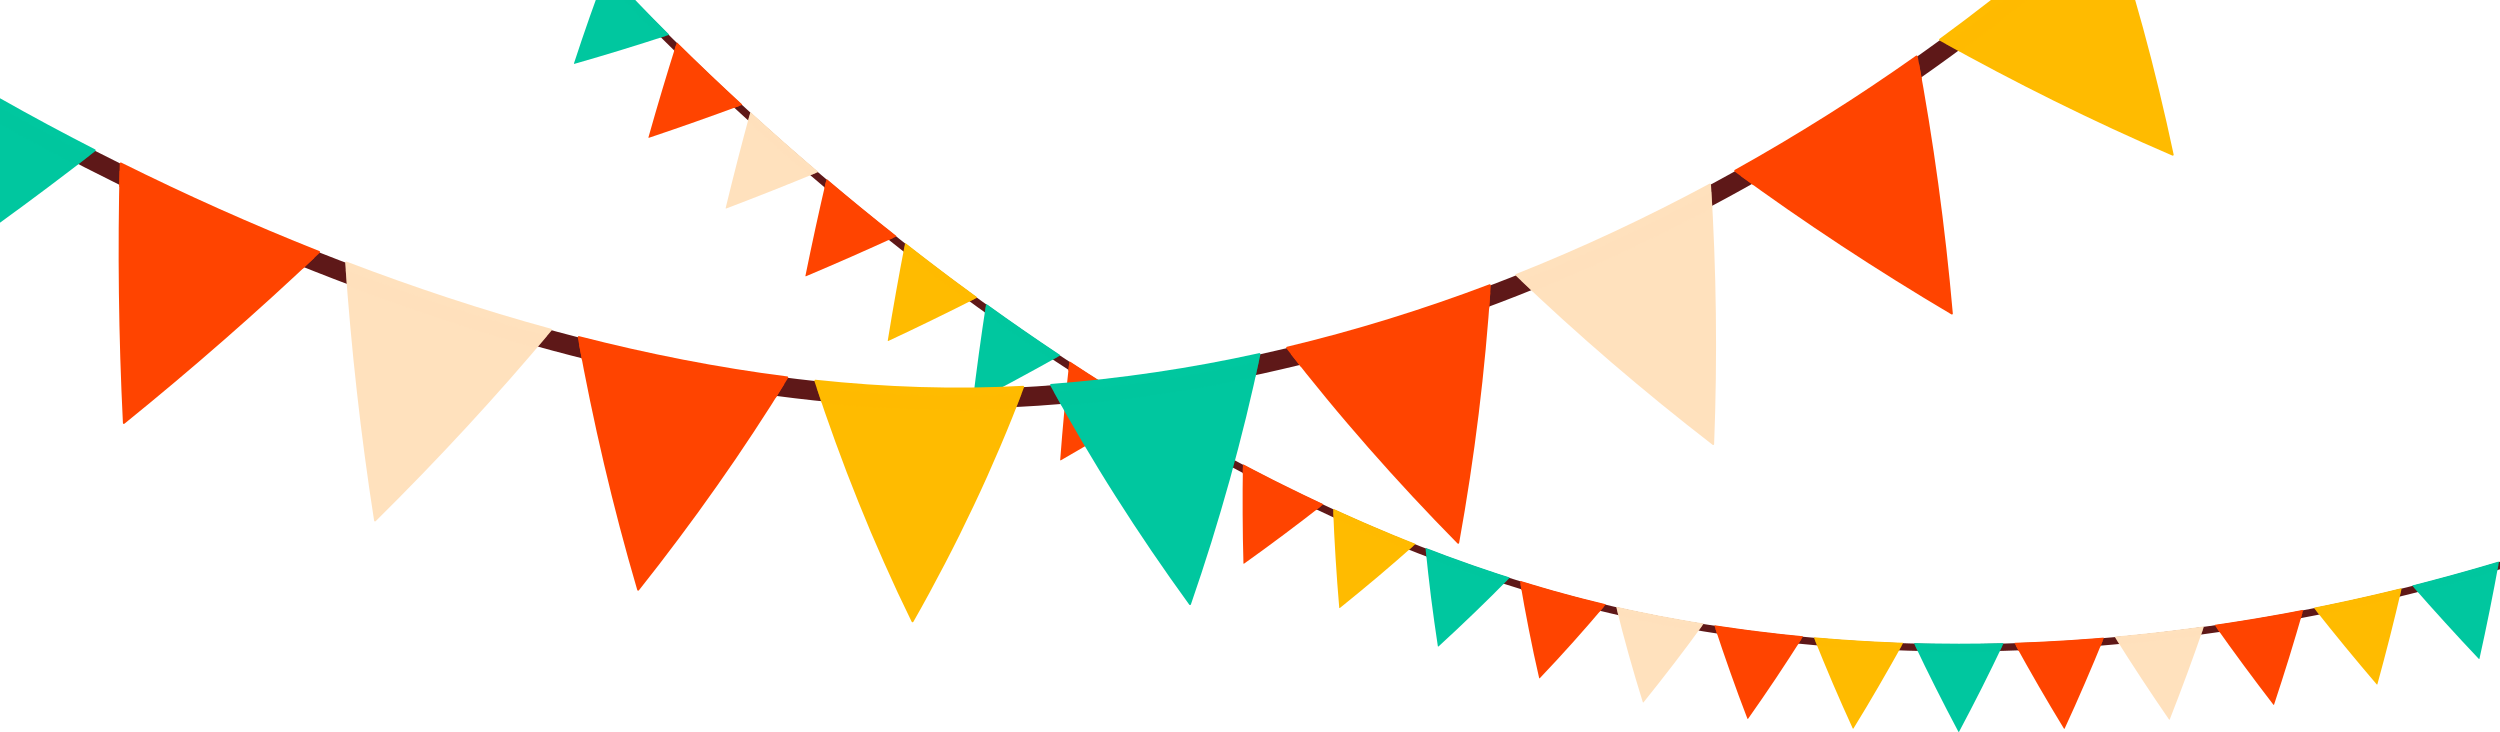 <?xml version="1.0" encoding="UTF-8"?>
<!DOCTYPE svg PUBLIC '-//W3C//DTD SVG 1.0//EN'
          'http://www.w3.org/TR/2001/REC-SVG-20010904/DTD/svg10.dtd'>
<svg height="556.4" preserveAspectRatio="xMidYMid meet" version="1.0" viewBox="0.0 -0.0 1900.0 556.4" width="1900.0" xmlns="http://www.w3.org/2000/svg" xmlns:xlink="http://www.w3.org/1999/xlink" zoomAndPan="magnify"
><g
  ><g
    ><g id="change1_2"
      ><path d="M521.157,46.984c23.071,22.409,46.74,44.256,70.875,65.571 c48.327,42.567,98.55,83.008,150.667,120.709c52.096,37.72,106.048,72.791,161.869,104.327 c6.947,4,14.002,7.791,21.012,11.67c7.024,3.85,14.123,7.551,21.181,11.332 c7.127,3.638,14.21,7.372,21.371,10.935c7.175,3.533,14.302,7.175,21.538,10.568 c28.828,13.839,58.101,26.665,87.792,38.303c59.422,23.131,120.533,41.54,182.791,53.427 c62.627,11.966,126.259,18.761,190.086,20.686c31.915,0.966,63.881,0.722,95.814-0.666 c3.993-0.133,7.983-0.353,11.973-0.586l11.97-0.668c7.978-0.495,15.949-1.119,23.923-1.681 c7.964-0.72,15.936-1.341,23.894-2.138l11.934-1.225l5.967-0.621l5.959-0.701 c31.785-3.679,63.472-8.372,94.975-14.16c31.495-5.828,62.84-12.561,93.933-20.367 c23.245-5.807,46.36-12.162,69.321-19.043v-5.783c-23.403,7.041-46.965,13.536-70.663,19.456 c-30.98,7.778-62.211,14.486-93.588,20.293c-31.385,5.766-62.949,10.442-94.609,14.106l-5.935,0.699 l-5.942,0.618l-11.887,1.22c-7.926,0.795-15.865,1.412-23.797,2.13 c-7.942,0.56-15.88,1.182-23.825,1.674l-11.92,0.666c-3.973,0.232-7.947,0.451-11.923,0.583 c-31.799,1.382-63.628,1.625-95.403,0.663c-63.546-1.917-126.885-8.681-189.215-20.59 c-61.884-11.815-122.669-30.123-181.815-53.146c-29.553-11.584-58.699-24.354-87.41-38.137 c-7.207-3.379-14.305-7.007-21.452-10.526c-7.133-3.549-14.189-7.268-21.288-10.892 c-7.032-3.767-14.103-7.453-21.102-11.289c-6.984-3.865-14.012-7.642-20.935-11.627 c-55.621-31.422-109.402-66.381-161.346-103.991c-51.964-37.591-102.054-77.923-150.252-120.377 c-24.07-21.258-47.676-43.047-70.68-65.391c-11.5-11.171-22.86-22.473-34.004-33.92 c-2.944-3.022-5.874-6.055-8.787-9.094h-7.636c4.123,4.336,8.272,8.659,12.459,12.956 C498.228,24.444,509.624,35.78,521.157,46.984z" fill="#5E1818"
      /></g
      ><g
      ><g id="change2_4"
        ><path d="M436.206,48.177c-0.073,0.222,0.118,0.42,0.343,0.355 c12.066-3.442,24.056-6.999,35.995-10.665c11.932-3.66,23.814-7.429,35.634-11.284 c0.221-0.072,0.31-0.348,0.16-0.497c-8-7.978-15.919-16.023-23.724-24.133 c-0.625-0.649-1.245-1.304-1.869-1.954h-29.96c-1.523,4.195-3.032,8.4-4.521,12.617 C444.118,24.397,440.112,36.253,436.206,48.177z" fill="#00C79F"
        /></g
        ><g id="change3_5"
        ><path d="M493.169,104.729c-0.222,0.075-0.42-0.113-0.357-0.338 c3.406-12.065,6.882-24.066,10.463-36.035c3.571-11.957,7.243-23.875,10.995-35.725 c0.07-0.221,0.346-0.312,0.496-0.165c8.044,7.944,16.185,15.805,24.375,23.618 c8.195,7.81,16.478,15.534,24.803,23.214c0.155,0.143,0.077,0.423-0.14,0.504 c-11.653,4.301-23.399,8.566-35.158,12.707C516.868,96.672,505.05,100.738,493.169,104.729z" fill="#F40"
        /></g
        ><g id="change4_3"
        ><path d="M551.851,158.481c-0.219,0.083-0.424-0.097-0.369-0.324 c2.96-12.196,5.969-24.31,9.085-36.407c3.122-12.103,6.295-24.127,9.588-36.144 c0.061-0.224,0.333-0.326,0.489-0.183c8.36,7.644,16.815,15.187,25.297,22.699 c8.512,7.478,17.056,14.921,25.683,22.266c0.161,0.137,0.094,0.419-0.121,0.508 c-11.519,4.772-23.043,9.41-34.665,14.023C575.221,149.528,563.583,154.02,551.851,158.481z" fill="#FFE1BD"
        /></g
        ><g id="change3_6"
        ><path d="M612.494,209.979c-0.216,0.091-0.427-0.081-0.381-0.309 c2.501-12.298,5.066-24.529,7.716-36.719c2.675-12.219,5.401-24.357,8.231-36.477 c0.053-0.226,0.32-0.338,0.481-0.201l13.019,10.923l13.11,10.812l13.2,10.699l13.287,10.587 c0.166,0.13,0.11,0.414-0.101,0.512c-11.306,5.176-22.665,10.269-34.108,15.318 C635.526,200.143,624.051,205.085,612.494,209.979z" fill="#F40"
        /></g
        ><g id="change5_3"
        ><path d="M675.085,259.152c-0.212,0.099-0.43-0.066-0.392-0.296l3.067-18.509l3.227-18.479 c2.186-12.286,4.456-24.526,6.838-36.757c0.044-0.228,0.307-0.35,0.474-0.22 c4.445,3.508,8.93,6.962,13.42,10.41c4.475,3.468,8.985,6.888,13.507,10.292l6.774,5.118 l6.819,5.054c4.54,3.378,9.09,6.741,13.679,10.049c0.171,0.124,0.125,0.41-0.081,0.516 l-16.7,8.398l-16.775,8.25l-16.893,8.162L675.085,259.152z" fill="#FB0"
        /></g
        ><g id="change2_5"
        ><path d="M506.235,27.217c-7.843-7.83-15.609-15.723-23.266-23.679 C481.837,2.362,480.712,1.18,479.584,0h-5.702c9.152,9.639,18.513,19.202,27.945,28.646 L506.235,27.217z" fill="#00C79F" opacity=".5"
        /></g
        ><g id="change3_7"
        ><path d="M557.543,82.107l4.347-1.598c-16.338-15.055-32.44-30.358-48.233-45.931 l-1.389,4.418C527.105,53.604,542.222,67.964,557.543,82.107z" fill="#F40"
        /></g
        ><g id="change4_4"
        ><path d="M615.323,133.445l4.29-1.766 c-16.906-14.424-33.58-29.124-49.996-44.099l-1.216,4.476 C583.823,106.093,599.473,119.887,615.323,133.445z" fill="#FFE1BD" opacity=".5"
        /></g
        ><g id="change3_8"
        ><path d="M674.982,182.576l4.213-1.918c-17.424-13.779-34.632-27.843-51.601-42.192 l-1.046,4.516C642.492,156.428,658.633,169.637,674.982,182.576z" fill="#F40"
        /></g
        ><g id="change5_4"
        ><path d="M736.455,229.345l4.139-2.092c-17.939-13.069-35.659-26.454-53.156-40.136 l-0.876,4.554C702.999,204.493,719.632,217.054,736.455,229.345z" fill="#FB0" opacity=".5"
        /></g
      ></g
      ><g
      ><g id="change2_10"
        ><path d="M739.621,305.868c-0.207,0.107-0.432-0.049-0.404-0.281 c1.512-12.467,3.07-24.822,4.781-37.215c1.709-12.391,3.481-24.695,5.37-36.992 c0.035-0.23,0.293-0.362,0.464-0.238l13.814,9.851c4.604,3.285,9.268,6.478,13.899,9.722 c4.623,3.256,9.321,6.396,13.984,9.59c4.657,3.203,9.364,6.328,14.069,9.456 c0.175,0.117,0.142,0.405-0.06,0.519c-10.84,6.093-21.776,12.136-32.744,18.038 C761.823,294.227,750.722,300.136,739.621,305.868z" fill="#00C79F"
        /></g
        ><g id="change3_17"
        ><path d="M806.161,349.869c-0.203,0.116-0.434-0.03-0.416-0.264 c0.957-12.525,1.978-24.946,3.146-37.391c1.172-12.452,2.435-24.842,3.79-37.176 c0.026-0.231,0.277-0.373,0.454-0.258l14.205,9.235c4.741,3.067,9.528,6.058,14.29,9.091 c4.751,3.051,9.581,5.965,14.373,8.946l7.206,4.439l7.251,4.359 c0.18,0.108,0.16,0.398-0.037,0.52c-10.549,6.594-21.193,13.118-31.885,19.502 C827.843,337.264,817.003,343.665,806.161,349.869z" fill="#F40"
        /></g
        ><g id="change4_9"
        ><path d="M874.76,390.839c-0.197,0.126-0.436-0.01-0.429-0.244 c0.349-12.564,0.757-24.986,1.361-37.506c0.59-12.496,1.265-24.901,2.074-37.303 c0.015-0.232,0.26-0.386,0.44-0.278c9.719,5.716,19.444,11.425,29.269,16.938l7.357,4.159 l7.401,4.071c4.934,2.714,9.857,5.45,14.84,8.065c0.185,0.099,0.179,0.388-0.011,0.521 c-10.214,7.149-20.484,14.123-30.868,21.051C895.804,377.252,885.307,384.12,874.76,390.839z" fill="#FFE1BD"
        /></g
        ><g id="change3_18"
        ><path d="M945.459,428.399c-0.19,0.136-0.437,0.014-0.443-0.22 c-0.169-6.269-0.311-12.519-0.418-18.762c-0.09-6.275-0.151-12.535-0.182-18.78 c-0.057-12.504-0.027-24.881,0.194-37.356c0.004-0.232,0.24-0.399,0.426-0.3 c4.951,2.68,9.981,5.193,14.975,7.783l7.502,3.86l7.553,3.747 c10.044,5.057,20.199,9.859,30.347,14.675c0.19,0.087,0.2,0.376,0.017,0.519 c-9.776,7.659-19.645,15.182-29.658,22.688C965.746,413.784,955.68,421.086,945.459,428.399z" fill="#F40"
        /></g
        ><g id="change5_9"
        ><path d="M1018.281,462.096c-0.183,0.147-0.437,0.04-0.457-0.192 c-1.088-12.483-1.976-25.043-2.765-37.471c-0.796-12.409-1.395-24.903-1.878-37.313 c-0.009-0.231,0.218-0.412,0.408-0.324c5.1,2.345,10.195,4.703,15.344,6.926 c5.142,2.238,10.253,4.56,15.42,6.73l15.502,6.514l15.592,6.26 c0.194,0.078,0.22,0.367,0.047,0.52c-9.267,8.215-18.688,16.399-28.235,24.479 C1037.739,446.24,1028.079,454.199,1018.281,462.096z" fill="#FB0"
        /></g
        ><g id="change2_11"
        ><path d="M799.713,273.544l4.044-2.263 c-18.45-12.286-36.685-24.919-54.7-37.877l-0.694,4.58 C765.28,250.139,782.411,261.979,799.713,273.544z" fill="#00C79F" opacity=".5"
        /></g
        ><g id="change3_19"
        ><path d="M864.755,314.899l3.935-2.447c-18.956-11.423-37.71-23.213-56.231-35.386 l-0.496,4.597C829.348,293.098,846.978,304.132,864.755,314.899z" fill="#F40"
        /></g
        ><g id="change4_10"
        ><path d="M931.578,353.077l3.808-2.646 c-19.46-10.455-38.714-21.332-57.755-32.602l-0.289,4.617 C895.227,333.024,913.324,343.209,931.578,353.077z" fill="#FFE1BD" opacity=".5"
        /></g
        ><g id="change3_20"
        ><path d="M1000.172,387.667l3.648-2.839c-19.949-9.377-39.699-19.223-59.243-29.504 l-0.066,4.638C962.893,369.569,981.433,378.848,1000.172,387.667z" fill="#F40"
        /></g
        ><g id="change5_10"
        ><path d="M1070.507,418.152l3.464-3.056 c-20.464-8.027-40.675-16.774-60.71-25.936l0.191,4.626 C1032.292,402.359,1051.283,410.579,1070.507,418.152z" fill="#FB0" opacity=".5"
        /></g
      ></g
      ><g
      ><g id="change2_8"
        ><path d="M1093.236,491.331c-0.173,0.158-0.433,0.064-0.468-0.168 c-1.884-12.449-3.614-24.84-5.186-37.183c-1.538-12.435-2.926-24.815-4.166-37.136 c-0.023-0.23,0.192-0.424,0.387-0.35l15.693,5.964l15.785,5.674l3.947,1.414l3.969,1.343 l7.937,2.687l7.939,2.68l7.98,2.53c0.198,0.063,0.244,0.348,0.082,0.514 c-4.342,4.434-8.726,8.854-13.152,13.261c-4.417,4.38-8.861,8.702-13.353,13.036 c-4.49,4.328-9.02,8.642-13.59,12.942C1102.466,482.847,1097.858,487.128,1093.236,491.331z" fill="#00C79F"
        /></g
        ><g id="change3_13"
        ><path d="M1170.236,515.453c-0.162,0.17-0.429,0.097-0.481-0.132 c-1.4-6.125-2.756-12.238-4.067-18.339c-1.306-6.117-2.548-12.291-3.758-18.414 c-1.207-6.132-2.372-12.252-3.493-18.359c-1.122-6.104-2.203-12.187-3.219-18.345 c-0.038-0.229,0.162-0.436,0.361-0.373c2.654,0.868,5.333,1.637,8.006,2.428l8.021,2.37 c2.676,0.779,5.341,1.606,8.027,2.347l8.061,2.202c10.727,3.03,21.544,5.65,32.345,8.329 c0.202,0.046,0.269,0.326,0.12,0.504c-7.976,9.488-16.114,18.817-24.449,28.164 C1187.365,497.217,1178.898,506.325,1170.236,515.453z" fill="#F40"
        /></g
        ><g id="change4_7"
        ><path d="M1249.052,533.809c-0.147,0.183-0.419,0.134-0.489-0.089 c-3.752-11.999-7.324-24.089-10.691-36.067c-3.379-11.941-6.514-24.079-9.475-36.106 c-0.055-0.225,0.129-0.448,0.331-0.401c5.422,1.231,10.835,2.515,16.286,3.573 c5.452,1.095,10.863,2.262,16.347,3.303c11.015,1.988,22.008,4.096,33.078,5.782 c0.206,0.033,0.294,0.309,0.158,0.496c-7.286,10.017-14.75,20.136-22.324,29.96 C1264.69,514.138,1256.949,523.989,1249.052,533.809z" fill="#FFE1BD"
        /></g
        ><g id="change3_14"
        ><path d="M1328.537,546.281c-0.135,0.192-0.409,0.159-0.493-0.06 c-2.248-5.862-4.462-11.681-6.629-17.564c-2.165-5.899-4.29-11.793-6.377-17.681 c-4.169-11.803-8.201-23.473-12.045-35.321c-0.072-0.221,0.096-0.455,0.302-0.422 c5.526,0.889,11.083,1.593,16.623,2.4l8.315,1.175l8.337,1.025 c5.561,0.662,11.115,1.376,16.68,1.999l16.717,1.704c0.208,0.021,0.313,0.292,0.189,0.487 c-6.634,10.458-13.423,20.902-20.365,31.329C1342.857,525.732,1335.778,535.987,1328.537,546.281z" fill="#F40"
        /></g
        ><g id="change5_7"
        ><path d="M1408.596,553.688c-0.123,0.199-0.398,0.182-0.495-0.032 c-5.218-11.452-10.289-22.828-15.201-34.316c-4.908-11.523-9.664-23.034-14.268-34.53 c-0.086-0.214,0.067-0.461,0.276-0.444l16.75,1.39c5.587,0.42,11.184,0.735,16.775,1.109 c2.797,0.171,5.591,0.38,8.39,0.522l8.4,0.386l8.4,0.388l4.2,0.194l4.203,0.123 c0.209,0.006,0.331,0.268,0.22,0.471l-4.514,8.184l-4.566,8.106 c-3.063,5.403-6.163,10.805-9.301,16.205c-3.138,5.4-6.313,10.798-9.526,16.195 C1415.129,543.032,1411.882,548.338,1408.596,553.688z" fill="#FB0"
        /></g
        ><g id="change2_9"
        ><path d="M1142.458,444.052l3.248-3.297 c-20.866-6.708-41.608-13.902-62.086-21.886l0.474,4.593 C1103.353,430.938,1122.853,437.695,1142.458,444.052z" fill="#00C79F" opacity=".5"
        /></g
        ><g id="change3_15"
        ><path d="M1215.863,464.756l2.984-3.518c-21.24-5.136-42.345-10.938-63.291-17.358 l0.776,4.574C1176.048,454.411,1195.885,459.91,1215.863,464.756z" fill="#F40"
        /></g
        ><g id="change4_8"
        ><path d="M1290.671,479.687l2.728-3.738 c-10.866-1.652-21.652-3.741-32.465-5.684c-5.385-1.02-10.7-2.168-16.053-3.243 c-2.669-0.564-5.352-1.051-8.01-1.678l-7.985-1.821l1.118,4.486l7.512,1.713l7.542,1.546 c5.037,1.011,10.038,2.094,15.103,3.048l15.239,2.774c2.542,0.451,5.075,0.952,7.624,1.362 L1290.671,479.687z" fill="#FFE1BD" opacity=".5"
        /></g
        ><g id="change3_16"
        ><path d="M1366.583,489.633l2.484-3.893l-16.408-1.672l-16.371-1.968l-8.183-1.003 l-8.162-1.153c-5.438-0.786-10.889-1.495-16.317-2.343l1.445,4.41l15.343,2.165l7.671,1.084 l7.692,0.934l15.385,1.868L1366.583,489.633z" fill="#F40"
        /></g
        ><g id="change5_8"
        ><path d="M1443.023,494.806l2.24-4.064 c-5.502-0.136-10.993-0.476-16.49-0.703l-8.244-0.379l-8.234-0.514 c-5.488-0.364-10.98-0.682-16.464-1.082l-16.44-1.364l1.727,4.282l15.451,1.283l15.475,0.999 l7.738,0.492l7.747,0.356L1443.023,494.806z" fill="#FB0" opacity=".5"
        /></g
      ></g
      ><g
      ><g id="change2_1"
        ><path d="M1488.891,556.144c-0.11,0.207-0.386,0.209-0.495,0.003 c-5.899-11.062-11.654-22.259-17.26-33.38c-2.803-5.578-5.57-11.119-8.299-16.725 c-2.728-5.618-5.42-11.236-8.074-16.852c-0.099-0.209,0.039-0.464,0.248-0.458l8.408,0.239 l8.412,0.104c5.609,0.041,11.216,0.164,16.827,0.14l16.831-0.108 c5.61-0.045,11.221-0.238,16.832-0.349c0.209-0.005,0.347,0.25,0.248,0.459 c-5.324,11.186-10.791,22.452-16.403,33.584C1500.552,533.914,1494.794,545.029,1488.891,556.144z" fill="#00C79F"
        /></g
        ><g id="change3_1"
        ><path d="M1569.112,553.763c-0.098,0.212-0.373,0.228-0.494,0.028 c-6.534-10.753-12.923-21.417-19.18-32.265c-6.257-10.838-12.371-21.682-18.344-32.53 c-0.111-0.202,0.011-0.466,0.22-0.474l16.829-0.668c5.61-0.219,11.214-0.602,16.822-0.894 c2.803-0.165,5.608-0.294,8.41-0.487l8.404-0.604c5.602-0.416,11.209-0.759,16.803-1.289 c0.209-0.018,0.361,0.228,0.274,0.443c-4.672,11.568-9.493,22.97-14.449,34.442 c-2.478,5.731-4.991,11.464-7.538,17.2C1574.32,542.399,1571.732,548.059,1569.112,553.763z" fill="#F40"
        /></g
        ><g id="change4_1"
        ><path d="M1648.986,546.82c-0.086,0.218-0.359,0.25-0.491,0.058 c-7.11-10.283-14.106-20.725-20.963-31.158c-6.856-10.427-13.578-20.861-20.174-31.44 c-0.123-0.197-0.016-0.465,0.193-0.484c5.6-0.453,11.19-1.047,16.781-1.623 c5.592-0.57,11.184-1.127,16.765-1.818c5.581-0.677,11.172-1.269,16.746-2.013l16.725-2.213 c0.208-0.027,0.374,0.211,0.298,0.43c-4.046,11.709-8.223,23.436-12.531,35.18 C1658.028,523.496,1653.568,535.105,1648.986,546.82z" fill="#FFE1BD"
        /></g
        ><g id="change3_2"
        ><path d="M1728.286,535.523c-0.074,0.223-0.344,0.27-0.487,0.085 c-7.654-9.919-15.201-19.974-22.609-29.987c-7.405-9.991-14.707-20.171-21.869-30.303 c-0.134-0.189-0.041-0.464,0.167-0.494c11.138-1.58,22.244-3.402,33.345-5.244l16.631-2.909 l16.595-3.13c0.206-0.039,0.385,0.19,0.321,0.413c-3.425,11.918-6.975,23.862-10.65,35.828 C1736.042,511.678,1732.227,523.587,1728.286,535.523z" fill="#F40"
        /></g
        ><g id="change5_1"
        ><path d="M1806.809,520.064c-0.062,0.226-0.329,0.287-0.481,0.11 c-8.152-9.517-16.206-19.157-24.125-28.771c-7.916-9.592-15.746-19.392-23.432-29.115 c-0.144-0.182-0.065-0.461,0.141-0.503c11.046-2.184,22.057-4.557,33.056-6.985l16.472-3.77 l16.43-3.96c0.204-0.049,0.394,0.171,0.341,0.396c-2.82,12.074-5.76,24.178-8.818,36.31 C1813.322,495.865,1810.123,507.939,1806.809,520.064z" fill="#FB0"
        /></g
        ><g id="change2_2"
        ><path d="M1519.698,495.229l1.995-4.172c-5.506,0.105-11.012,0.305-16.518,0.336 l-16.518,0.106c-5.506,0.025-11.009-0.097-16.513-0.136l-8.256-0.093l-8.251-0.234l1.99,4.183 c2.585,0.063,5.169,0.169,7.755,0.198l7.758,0.083c5.172,0.036,10.344,0.154,15.517,0.125 l15.521-0.099l3.88-0.024l3.88-0.09L1519.698,495.229z" fill="#00C79F" opacity=".5"
        /></g
        ><g id="change3_3"
        ><path d="M1596.333,491.21l1.753-4.294c-21.979,1.781-43.987,3.137-66.01,3.861 l2.236,4.039l15.517-0.616c5.171-0.24,10.339-0.565,15.509-0.843l7.754-0.44l7.748-0.557 C1586.003,491.972,1591.172,491.661,1596.333,491.21z" fill="#F40"
        /></g
        ><g id="change4_2"
        ><path d="M1672.683,482.843l1.518-4.362c-21.866,3.029-43.795,5.511-65.758,7.53 l2.467,3.925C1631.538,487.978,1652.144,485.698,1672.683,482.843z" fill="#FFE1BD" opacity=".5"
        /></g
        ><g id="change3_4"
        ><path d="M1748.53,470.351l1.286-4.44c-21.685,4.232-43.475,7.869-65.317,11.073 l2.679,3.776C1707.691,477.718,1728.158,474.305,1748.53,470.351z" fill="#F40"
        /></g
        ><g id="change5_2"
        ><path d="M1823.684,453.947l1.061-4.498 c-21.463,5.307-43.047,10.097-64.711,14.44l2.875,3.627 C1783.249,463.401,1803.525,458.925,1823.684,453.947z" fill="#FB0" opacity=".5"
        /></g
      ></g
      ><g fill="#00C79F" id="change2_3"
      ><path d="M1884.387,500.643c-0.051,0.228-0.315,0.302-0.475,0.132 c-8.607-9.077-17.129-18.293-25.529-27.522c-8.393-9.204-16.692-18.528-24.875-27.89 c-0.152-0.174-0.088-0.457,0.115-0.509l8.193-2.077l8.172-2.161 c5.447-1.446,10.896-2.881,16.319-4.417c5.429-1.513,10.866-2.998,16.272-4.594 c5.412-1.574,10.834-3.116,16.223-4.771c0.201-0.061,0.401,0.149,0.36,0.377 c-2.206,12.265-4.557,24.457-7.016,36.706C1889.692,476.191,1887.095,488.392,1884.387,500.643z"
        /><path d="M1897.962,433.783l0.834-4.56 c-21.19,6.345-42.512,12.241-63.944,17.678l3.057,3.481 C1858.029,445.242,1878.053,439.71,1897.962,433.783z" opacity=".5"
      /></g
    ></g
    ><g
    ><g id="change1_1"
      ><path d="M117.51,153.421c71.082,33.792,144.041,63.426,218.263,87.879 c74.216,24.411,149.785,43.56,225.813,55.495c76.004,11.921,152.448,16.575,227.552,11.552 l14.316-1.086l7.158-0.549l7.149-0.689l14.298-1.369l14.275-1.646 c9.526-1.01,19.008-2.45,28.511-3.697c4.749-0.648,9.479-1.452,14.22-2.167 c4.736-0.754,9.484-1.417,14.204-2.289l14.179-2.476c2.366-0.394,4.723-0.847,7.078-1.312 l7.069-1.371c9.439-1.749,18.825-3.815,28.224-5.806c18.76-4.182,37.477-8.626,56.052-13.707 c74.372-20.01,147.141-46.974,217.413-79.824c35.121-16.46,69.681-34.265,103.483-53.501 c33.825-19.189,66.952-39.696,99.234-61.448c32.287-21.734,63.769-44.687,94.148-68.779 c2.774-2.197,5.526-4.414,8.28-6.63h-23.736c-28.119,22.044-57.176,43.135-86.934,63.166 c-31.973,21.544-64.784,41.855-98.278,60.856c-33.472,19.049-67.687,36.675-102.445,52.965 c-69.545,32.511-141.512,59.171-215.001,78.944c-18.355,5.022-36.846,9.41-55.377,13.542 c-9.283,1.966-18.554,4.008-27.876,5.734l-6.982,1.355c-2.326,0.46-4.654,0.907-6.99,1.296 l-14.001,2.445c-4.661,0.861-9.349,1.515-14.025,2.26c-4.681,0.706-9.351,1.501-14.039,2.14 c-9.381,1.229-18.742,2.653-28.145,3.649l-14.091,1.626l-14.112,1.351l-7.056,0.681l-7.064,0.541 l-14.129,1.072c-73.837,4.938-149.183,0.372-224.275-11.407 c-75.11-11.79-149.927-30.738-223.49-54.935c-73.568-24.237-145.975-53.642-216.538-87.188 C88.577,123.309,53.729,105.525,19.571,86.726c-6.554-3.6-13.073-7.25-19.571-10.924v16.947 c4.143,2.318,8.296,4.622,12.461,6.909C46.881,118.602,81.98,136.513,117.51,153.421z" fill="#5E1818"
      /></g
      ><g
      ><g id="change2_6"
        ><path d="M72.348,113.578C47.932,101.097,23.772,88.119,0,74.664v94.594 c24.493-17.751,48.614-35.867,72.3-54.313C72.779,114.571,72.806,113.811,72.348,113.578z" fill="#00C79F"
        /></g
        ><g id="change3_9"
        ><path d="M94.57,322.013c-0.481,0.39-1.121,0.105-1.152-0.511 c-1.64-33.114-2.668-66.07-3.057-98.949c-0.408-32.838-0.179-65.601,0.636-98.178 c0.016-0.608,0.61-1.081,1.07-0.851c24.681,12.265,49.603,24.05,74.742,35.277 c25.145,11.213,50.486,21.927,76.014,32.044c0.477,0.186,0.522,0.943,0.08,1.363 c-11.815,11.187-23.78,22.305-35.883,33.329c-12.082,10.969-24.348,21.961-36.698,32.738 c-12.366,10.816-24.874,21.557-37.491,32.159C120.193,301.081,107.456,311.571,94.57,322.013z" fill="#F40"
        /></g
        ><g id="change4_5"
        ><path d="M285.53,396.078c-0.44,0.435-1.109,0.212-1.205-0.4 c-2.552-16.421-4.95-32.736-7.12-49.143c-1.091-8.187-2.141-16.36-3.148-24.518 c-1.005-8.164-1.95-16.366-2.864-24.525c-0.91-8.169-1.785-16.309-2.609-24.46 c-0.818-8.171-1.595-16.328-2.333-24.469c-1.485-16.253-2.767-32.578-3.907-48.803 c-0.042-0.606,0.503-1.135,0.981-0.954c25.628,9.785,51.427,18.982,77.373,27.524 c25.947,8.536,52.036,16.442,78.249,23.565c0.489,0.13,0.615,0.876,0.225,1.343 c-10.436,12.464-21.049,24.792-31.861,37.114c-10.793,12.238-21.769,24.408-32.927,36.512 c-11.132,12.022-22.463,24.035-33.942,35.906C308.983,372.592,297.312,384.437,285.53,396.078z" fill="#FFE1BD"
        /></g
        ><g id="change3_10"
        ><path d="M485.577,448.629c-0.386,0.487-1.088,0.352-1.263-0.243 c-9.383-31.912-17.781-63.908-25.291-95.895c-7.509-31.985-14.118-64.011-19.909-95.982 c-0.108-0.596,0.37-1.185,0.86-1.062c26.268,6.737,52.639,12.722,79.07,17.864 c26.43,5.142,52.918,9.441,79.405,12.799c0.494,0.062,0.717,0.784,0.401,1.3 c-4.24,6.903-8.545,13.83-12.912,20.694c-4.366,6.834-8.794,13.661-13.284,20.479 c-4.489,6.809-9.046,13.649-13.656,20.407c-4.608,6.742-9.276,13.474-14.004,20.197 c-4.726,6.711-9.523,13.463-14.361,20.112c-4.838,6.646-9.734,13.283-14.688,19.908 c-4.95,6.61-9.977,13.273-15.03,19.809C495.859,435.565,490.747,442.103,485.577,448.629z" fill="#F40"
        /></g
        ><g id="change5_5"
        ><path d="M694.168,472.551c-0.307,0.542-1.035,0.519-1.309-0.041 c-3.667-7.505-7.259-15.009-10.777-22.511c-3.51-7.556-6.944-15.14-10.307-22.704 c-3.363-7.568-6.653-15.133-9.871-22.695c-3.212-7.619-6.352-15.253-9.423-22.872 c-3.07-7.621-6.07-15.238-9-22.848c-2.926-7.673-5.784-15.348-8.574-23.012 c-2.79-7.666-5.511-15.322-8.164-22.975c-2.653-7.716-5.239-15.424-7.759-23.124 c-0.188-0.575,0.195-1.226,0.689-1.173c26.479,2.848,52.938,4.727,79.293,5.532 c26.354,0.806,52.603,0.537,78.645-0.905c0.486-0.026,0.828,0.645,0.616,1.209 c-2.848,7.549-5.779,15.105-8.794,22.666c-3.015,7.561-6.129,14.989-9.314,22.497 c-3.188,7.49-6.456,14.983-9.807,22.478c-3.351,7.496-6.787,14.859-10.298,22.297 c-3.513,7.42-7.104,14.842-10.775,22.263c-3.671,7.42-7.415,14.711-11.239,22.071 c-3.823,7.343-7.723,14.685-11.699,22.024C702.326,458.064,698.288,465.276,694.168,472.551z" fill="#FB0"
        /></g
        ><g id="change2_7"
        ><path d="M68.069,118.236C45.118,106.469,22.394,94.269,0,81.644v12.606 c19.278,10.781,38.777,21.259,58.454,31.407L68.069,118.236z" fill="#00C79F" opacity=".5"
        /></g
        ><g id="change3_11"
        ><path d="M230.167,204.185l8.848-8.298c-50.16-19.945-99.628-42.08-148.15-66.153 l-0.25,12.142C136.359,164.445,182.945,185.278,230.167,204.185z" fill="#F40"
        /></g
        ><g id="change4_6"
        ><path d="M407.903,264.566l7.832-9.227 c-51.55-14.124-102.622-31.053-153.012-50.245l0.902,12.109 C311.147,235.162,359.296,251.092,407.903,264.566z" fill="#FFE1BD" opacity=".5"
        /></g
        ><g id="change3_12"
        ><path d="M589.651,302.231l6.405-10.283c-52.174-6.694-104.297-16.996-155.982-30.195 l2.228,11.907C491.106,285.944,540.323,295.658,589.651,302.231z" fill="#F40"
        /></g
        ><g id="change5_6"
        ><path d="M771.987,310.646l4.358-11.253 c-51.403,2.752-103.535,0.969-155.695-4.564l3.846,11.48 C673.837,311.294,723.188,312.953,771.987,310.646z" fill="#FB0" opacity=".5"
        /></g
      ></g
      ><g
      ><g id="change2_12"
        ><path d="M905.103,459.329c-0.203,0.589-0.915,0.699-1.28,0.198 c-19.603-27.012-38.211-54.325-55.821-82.112c-8.793-13.788-17.354-27.871-25.642-41.904 c-4.145-7.028-8.223-14.034-12.239-21.094c-4.018-7.104-7.971-14.212-11.857-21.324 c-0.29-0.531-0.032-1.241,0.463-1.279c26.564-2.041,53.079-5.023,79.49-8.931 c26.414-3.894,52.72-8.752,78.866-14.523c0.488-0.104,0.942,0.504,0.816,1.094 c-3.377,15.808-6.991,31.704-10.86,47.596c-3.887,15.796-8.022,31.644-12.404,47.538 c-4.403,15.787-9.064,31.579-13.973,47.434C915.744,427.827,910.543,443.52,905.103,459.329z" fill="#00C79F"
        /></g
        ><g id="change3_21"
        ><path d="M1108.939,412.647c-0.111,0.61-0.796,0.819-1.232,0.375 c-23.363-23.7-45.914-47.931-67.588-72.621c-5.424-6.191-10.789-12.398-16.096-18.621 c-5.306-6.221-10.552-12.444-15.761-18.781c-10.412-12.649-20.565-25.254-30.516-38.099 c-0.371-0.48-0.226-1.22,0.261-1.333c26.062-6.229,51.957-13.332,77.64-21.267 c25.683-7.934,51.155-16.7,76.376-26.248c0.471-0.176,1.01,0.358,0.97,0.961 c-2.149,32.397-5.198,64.934-9.193,97.553C1119.802,347.182,1114.86,379.885,1108.939,412.647z" fill="#F40"
        /></g
        ><g id="change4_11"
        ><path d="M1302.739,337.515c-0.024,0.621-0.667,0.925-1.157,0.547 c-13.16-10.171-26.163-20.503-38.953-30.887c-12.838-10.486-25.469-21.035-37.924-31.722 c-12.486-10.762-24.749-21.551-36.852-32.53c-12.122-11.032-24.01-22.062-35.745-33.324 c-0.438-0.421-0.399-1.175,0.07-1.359c25.085-9.962,49.915-20.681,74.433-32.16 c24.522-11.469,48.749-23.656,72.652-36.504c0.446-0.239,1.052,0.218,1.09,0.823 c0.508,8.107,0.972,16.239,1.391,24.395c0.41,8.139,0.757,16.265,1.068,24.436 c0.305,8.158,0.581,16.374,0.781,24.551c0.198,8.174,0.349,16.371,0.454,24.592 C1304.467,271.256,1304.022,304.271,1302.739,337.515z" fill="#FFE1BD"
        /></g
        ><g id="change3_22"
        ><path d="M1484.143,238.243c0.054,0.617-0.547,0.993-1.081,0.677 c-7.153-4.235-14.264-8.496-21.333-12.785c-7.071-4.291-14.132-8.659-21.134-13.025 c-13.994-8.718-27.89-17.656-41.601-26.674c-13.708-9.013-27.319-18.256-40.714-27.527 c-13.452-9.373-26.695-18.782-39.823-28.405c-0.49-0.359-0.547-1.114-0.104-1.359 c23.737-13.183,47.088-27.113,70.108-41.577c5.76-3.608,11.466-7.305,17.185-10.978 c5.68-3.734,11.394-7.419,17.026-11.225c11.322-7.527,22.502-15.264,33.603-23.099 c0.413-0.294,1.07,0.085,1.181,0.681c5.969,31.96,11.199,64.266,15.636,96.804 C1477.557,172.333,1481.225,205.141,1484.143,238.243z" fill="#F40"
        /></g
        ><g id="change5_11"
        ><path d="M1474.23,30.905c28.377,15.855,57.299,31.111,86.754,45.698 c29.456,14.584,59.431,28.487,89.993,41.635c0.57,0.246,1.123-0.206,0.994-0.812 c-6.93-32.531-14.655-64.722-23.324-96.426c-1.92-7.024-3.898-14.024-5.92-21h-109.628 c-12.86,10.054-25.922,19.91-39.138,29.568C1473.551,29.865,1473.7,30.608,1474.23,30.905z" fill="#FB0"
        /></g
        ><g id="change2_13"
        ><path d="M954.184,286.45l2.598-11.798 c-51.496,11.327-103.634,18.991-155.956,23.113l5.88,10.588c24.738-2.087,49.426-4.94,74.024-8.564 l18.431-2.861l18.384-3.213c3.068-0.508,6.12-1.127,9.175-1.717l9.166-1.777 C942.008,289.091,948.09,287.736,954.184,286.45z" fill="#00C79F" opacity=".5"
        /></g
        ><g id="change3_23"
        ><path d="M1131.748,234.401l0.88-12.073c-49.658,18.736-100.299,34.445-151.604,46.794 l7.481,9.48c24.236-5.881,48.305-12.577,72.185-19.972 C1084.572,251.242,1108.269,243.155,1131.748,234.401z" fill="#F40"
        /></g
        ><g id="change4_12"
        ><path d="M1301.377,157.839l-0.695-12.11 c-47.05,25.225-95.355,47.909-144.709,67.569l8.792,8.306 C1211.303,202.86,1256.909,181.502,1301.377,157.839z" fill="#FFE1BD" opacity=".5"
        /></g
        ><g id="change3_24"
        ><path d="M1460.592,60.134l-2.157-11.928c-43.688,30.824-89.033,59.393-135.659,85.457 l9.817,7.092C1376.511,116.019,1419.284,89.092,1460.592,60.134z" fill="#F40"
        /></g
        ><g id="change5_12"
        ><path d="M1489.509,39.354c17.327-12.754,34.345-25.894,51.019-39.354h-17.579 c-14.443,11.42-29.151,22.587-44.047,33.511L1489.509,39.354z" fill="#FB0" opacity=".5"
        /></g
      ></g
    ></g
  ></g
></svg
>
